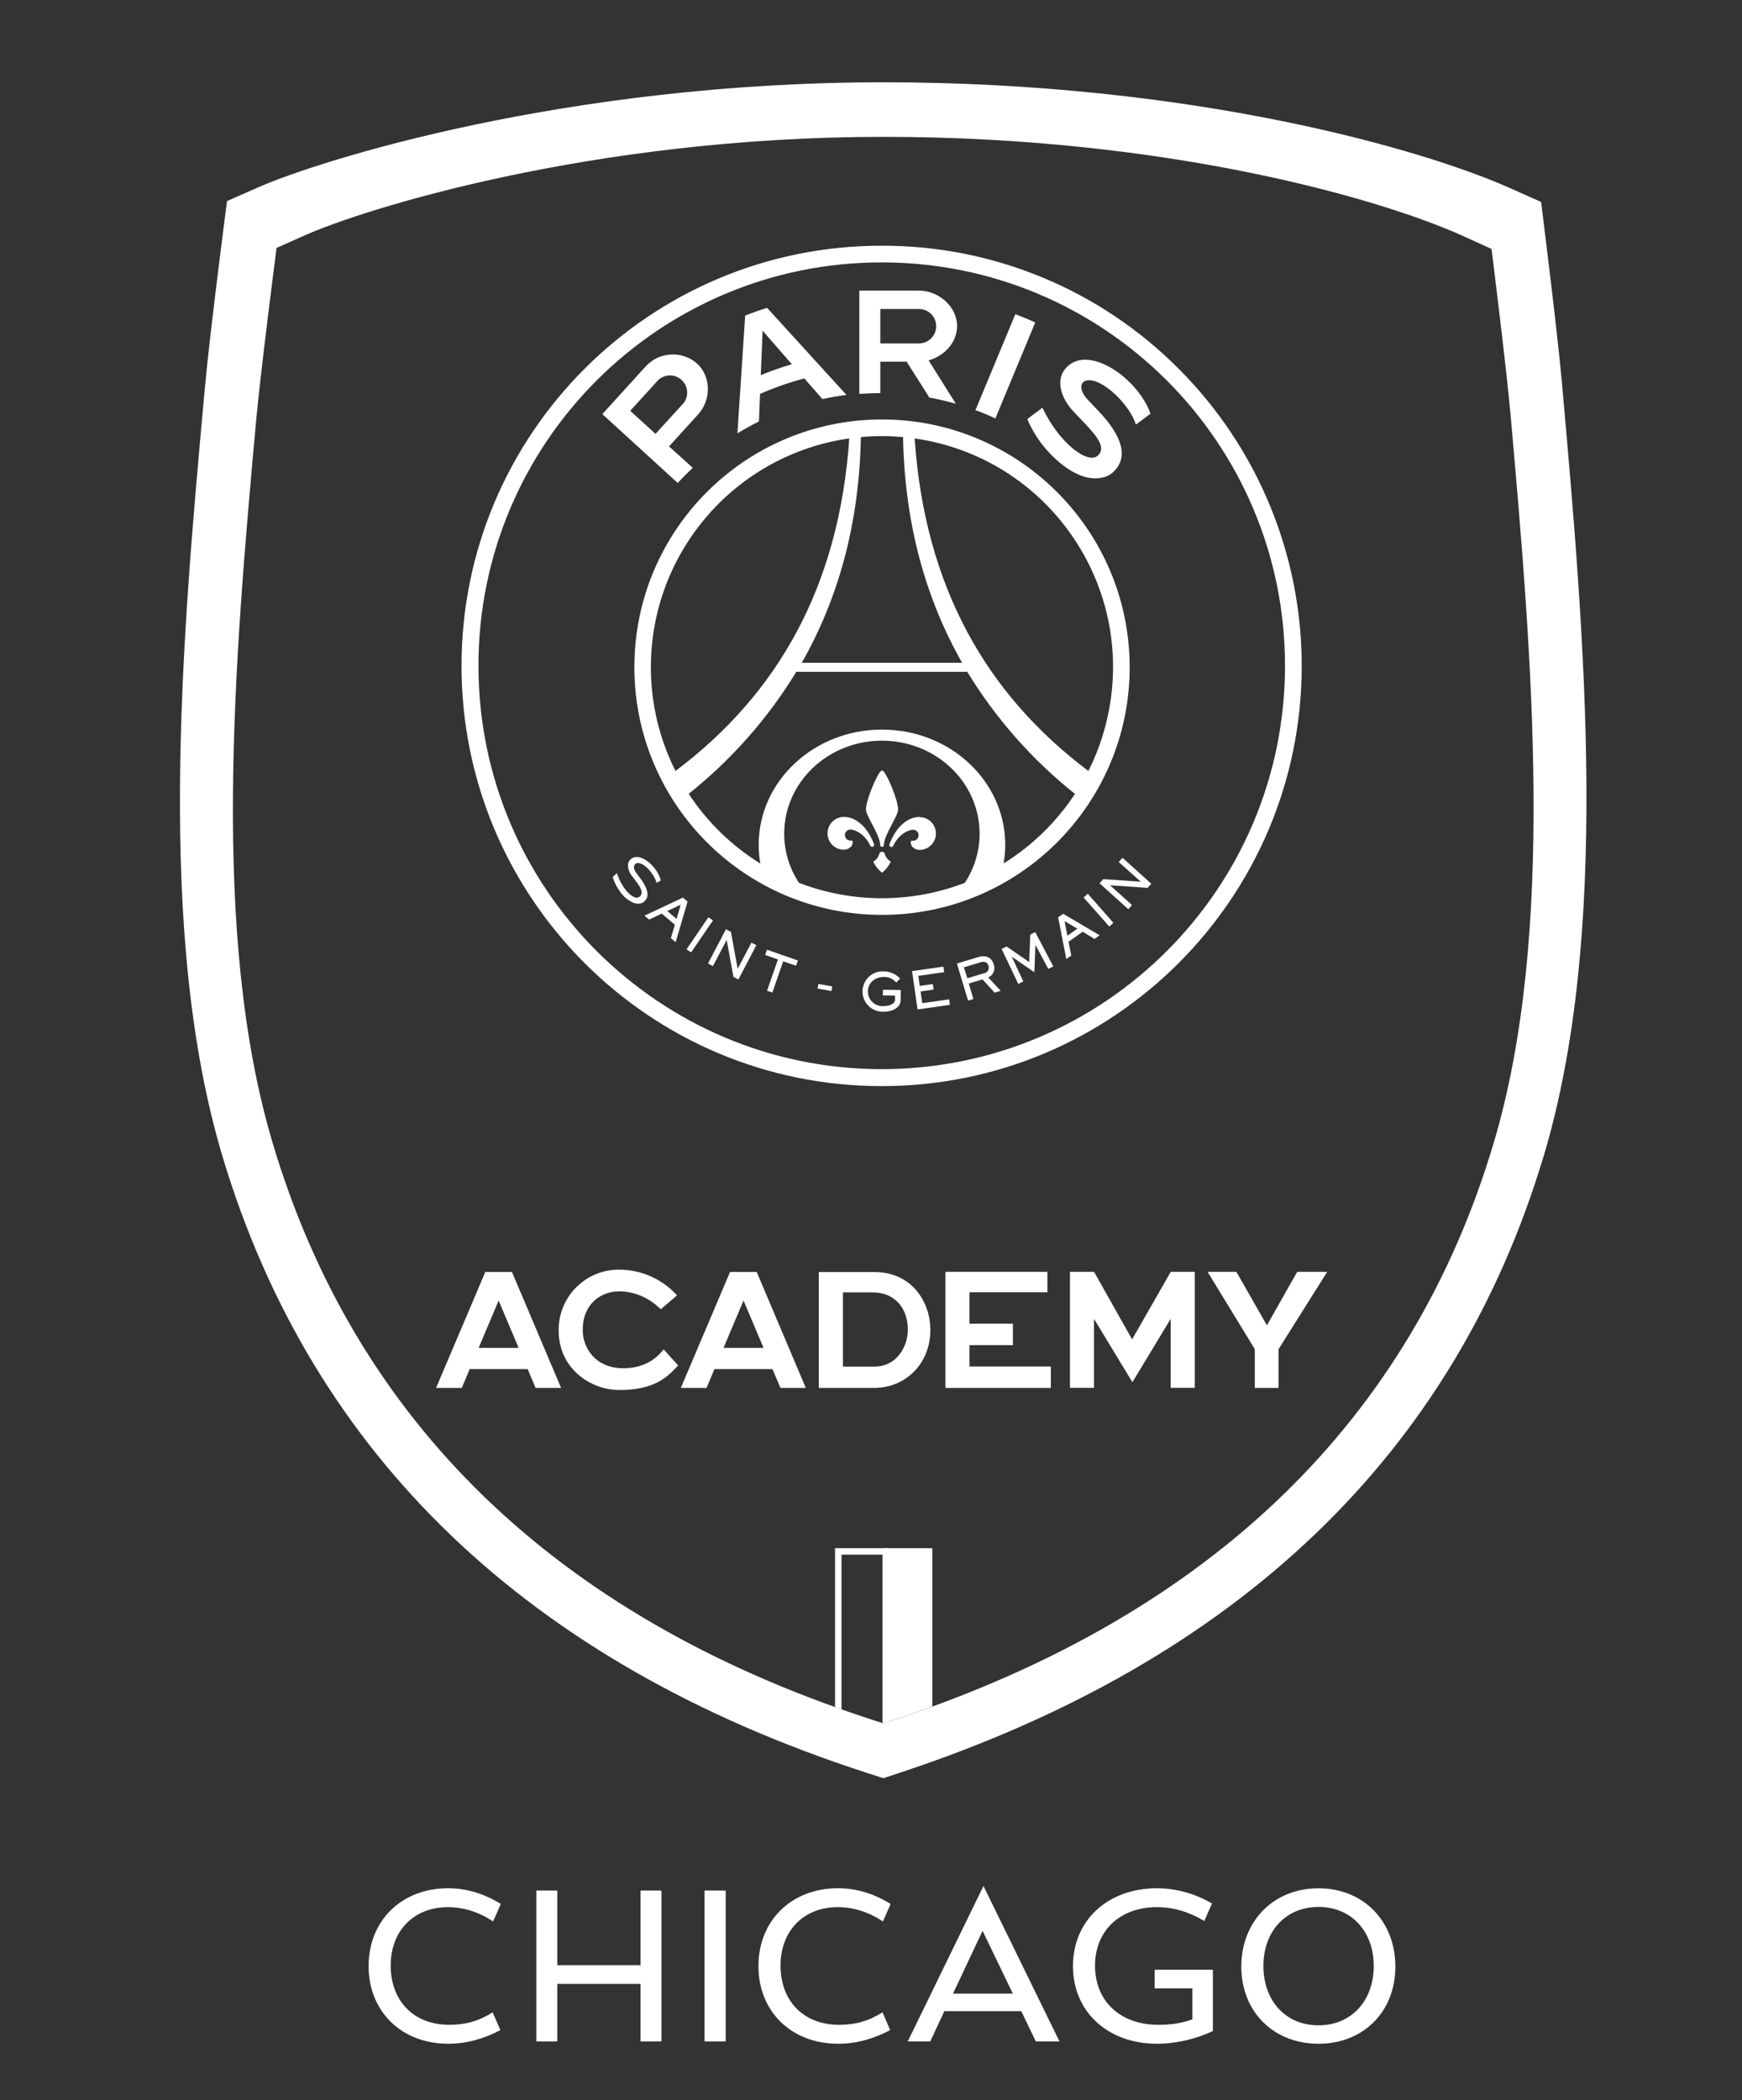 <?xml version="1.0" encoding="utf-8"?>
<!-- Generator: Adobe Illustrator 27.2.0, SVG Export Plug-In . SVG Version: 6.00 Build 0)  -->
<svg version="1.1" id="France" xmlns="http://www.w3.org/2000/svg" xmlns:xlink="http://www.w3.org/1999/xlink" x="0px" y="0px"
	 viewBox="0 0 408.47 492.35" style="enable-background:new 0 0 408.47 492.35;" xml:space="preserve">
<rect x="0" y="0" width="408.47" height="492.35" fill="#333333" stroke="none"/>
<style type="text/css">
	.st0{fill:#FFFFFF;}
	.st1{clip-path:url(#SVGID_00000067221274267602032600000009714528537011546513_);}
</style>
<path class="st0" d="M207.15,404.01l-3.79-1.24C130.3,378.78,83.37,333.33,63.89,267.81c-14.45-48.68-8.96-112.52-3.88-168.69
	c1.09-12.04,4.84-41,4.84-41l6.55-2.92c13.38-6,67.02-23.12,135.7-23.12c66.93,0,117.08,14.65,136.13,23.32l6.51,2.96
	c0,0,3.5,27.96,4.49,39.17c5.04,57,10.56,121.4-3.95,170.29c-19.33,65.05-66.21,110.45-139.36,134.93L207.15,404.01z M361.9,271.24
	c15.71-52.26,9.75-121.11,4.3-182c-1.07-11.99-4.84-41.9-4.84-41.9l-7.03-3.13c-20.63-9.26-74.88-24.92-147.24-24.92
	c-74.28,0-132.29,18.3-146.76,24.72l-7.1,3.13c0,0-4.04,30.96-5.19,43.82c-5.51,60.03-11.44,128.27,4.18,180.3
	c21.07,70.09,71.81,118.63,150.83,144.27l4.09,1.32l4.04-1.34c79.13-26.17,129.8-74.71,150.7-144.24"/>
<g>
	<defs>
		<path id="SVGID_1_" d="M71.38,55.2l-6.55,2.92c0,0-3.73,28.96-4.84,41c-5.09,56.16-10.58,120.01,3.88,168.69
			c19.48,65.55,66.4,110.97,139.47,134.96l3.78,1.24l3.76-1.26c73.14-24.49,120.03-69.89,139.36-134.94
			c14.53-48.89,8.99-113.3,3.95-170.29c-0.99-11.21-4.49-39.18-4.49-39.18l-6.48-2.95C324.15,46.73,274,32.09,207.08,32.09
			C138.45,32.09,84.76,49.2,71.38,55.2"/>
	</defs>
	<clipPath id="SVGID_00000133522556881987533350000013669673531860454306_">
		<use xlink:href="#SVGID_1_"  style="overflow:visible;"/>
	</clipPath>
	<g style="clip-path:url(#SVGID_00000133522556881987533350000013669673531860454306_);">
		<path class="st0" d="M208.45,362.93h-12.65v49.86c4.21-0.33,8.63-0.67,12.65-0.95V362.93z M206.94,364.44v45.97l-9.62,0.73v-46.7
			H206.94z"/>
		<path class="st0" d="M216.12,411.16l2.5-0.16v-48.07h-11.41v48.9c3.44-0.27,6.56-0.51,8.88-0.66"/>
	</g>
</g>
<path class="st0" d="M206.75,57.6c-54.4-0.02-98.52,44.07-98.53,98.48s44.07,98.52,98.48,98.53c54.4,0.02,98.52-44.07,98.53-98.48
	c0.01-26.14-10.37-51.2-28.85-69.68C257.95,67.92,232.88,57.53,206.75,57.6 M206.75,61.51c52.23,0,94.56,42.34,94.56,94.56
	s-42.34,94.56-94.56,94.56s-94.56-42.34-94.56-94.56c0,0,0-0.01,0-0.01C112.19,103.84,154.53,61.51,206.75,61.51"/>
<path class="st0" d="M233.4,98.1l9.35-22.52c-1.53-0.69-3.09-1.32-4.67-1.92l-9.36,22.49C230.34,96.73,231.89,97.38,233.4,98.1"/>
<path class="st0" d="M206.42,72.43h9.06c2.23,0,4.04,1.81,4.04,4.04s-1.81,4.04-4.04,4.04h-9.06V72.43z M206.42,92.15v-7.36h6.18
	l5.32,8.41c2.09,0.38,4.16,0.87,6.21,1.45l-6.39-10.18c3.67-0.98,6.68-4.2,6.68-8.02c0-4.59-4.34-8.33-8.94-8.33h-13.98v24.22
	C203.13,92.23,204.76,92.15,206.42,92.15z"/>
<path class="st0" d="M147.77,96.3l6.64-7.27c1.67-1.48,4.22-1.33,5.7,0.33c1.27,1.42,1.37,3.54,0.23,5.08l-6.63,7.27L147.77,96.3z
	 M162.41,109.64l-5.54-4.99l6.84-7.52c3.08-3.4,3.08-8.88-0.31-11.95c-3.54-3.05-8.86-2.72-12.01,0.73l-10.15,11.17l17.68,16.15
	c1.11-1.22,2.27-2.37,3.46-3.5"/>
<path class="st0" d="M254.71,89.22c3.64-0.86,10.34,5.81,11.63,10.31c1.07-0.81,3.43-2.55,3.43-2.55
	c-2.82-8.07-14.11-16.15-19.47-11.08c-3.18,3-1.38,7.63,1.4,10.54l2.69,2.84c2.75,2.89,5.15,5.77,2.95,7.59
	c-2.35,1.95-8.93-2.93-12.92-11.3l-3.54,2.67c1.27,2.99,3.07,5.73,5.32,8.07c2.9,3.06,6.06,5.05,8.88,5.65
	c2.23,0.44,4.44,0.1,5.91-1.26c3.65-3.38,2.33-8.32-3.42-14.36l-2.38-2.5c-2.64-2.79-1.56-4.37-0.53-4.61"/>
<path class="st0" d="M178.39,87.94l0.43-10.42l6.85,7.86C183.2,86.11,180.78,86.96,178.39,87.94 M179.86,72.16
	c-1.73,0.54-3.44,1.15-5.13,1.82l-1.82,27.61c1.61-1,3.32-1.93,5.05-2.79l0.26-6.46c3.36-1.48,6.83-2.69,10.38-3.63l4.24,4.84
	c1.87-0.4,3.75-0.73,5.65-0.96L179.86,72.16z"/>
<path class="st0" d="M214.47,102.78c29.61,4.22,50.2,31.65,45.97,61.27c-0.83,5.81-2.59,11.44-5.23,16.68
	C231.34,162.82,216.84,137.58,214.47,102.78 M235.33,202.44c0.25-1.45,0.38-2.92,0.38-4.39c0-14.92-12.92-27.02-28.9-27.02
	s-28.91,12.11-28.91,27.02c0,1.47,0.13,2.94,0.39,4.39c-6.72-4.16-12.46-9.74-16.8-16.35c10.02-7.99,18.57-17.67,25.24-28.61h40.07
	c6.68,10.95,15.23,20.64,25.26,28.63c-4.34,6.59-10.06,12.16-16.77,16.33 M226.23,206.96c-12.51,4.81-26.36,4.81-38.88,0
	c-2.27-3.42-3.47-7.43-3.47-11.53c0-12.01,10.25-21.8,22.91-21.8s22.91,9.75,22.91,21.8C229.7,199.53,228.49,203.54,226.23,206.96
	 M152.62,156.4c0-26.96,19.83-49.82,46.52-53.63c-2.37,34.82-16.89,60.06-40.75,77.96C154.59,173.18,152.61,164.85,152.62,156.4
	 M206.82,102.23c1.66,0,3.31,0.09,4.93,0.23c0.38,20.51,5.39,38.05,13.85,52.91H188c8.47-14.86,13.48-32.4,13.86-52.91
	C203.47,102.32,205.14,102.23,206.82,102.23 M206.82,98.33c-32.07,0-58.07,26-58.07,58.07s26,58.07,58.07,58.07
	s58.07-26,58.07-58.07l0,0C264.85,124.34,238.87,98.36,206.82,98.33"/>
<path class="st0" d="M208.74,201.89c-0.64-0.4-1.1-1.02-1.28-1.75c-0.08-0.29-0.34-0.48-0.64-0.48c-0.3,0.01-0.55,0.2-0.64,0.48
	c-0.18,0.73-0.64,1.36-1.28,1.75c-0.12,0.06-0.13,0.12-0.09,0.21c0.45,0.9,1.07,1.69,1.83,2.35c0.1,0.08,0.15,0.1,0.18,0.1
	c0.02,0,0.06,0,0.18-0.1c0.76-0.65,1.38-1.45,1.83-2.35C208.87,202.01,208.83,201.95,208.74,201.89"/>
<path class="st0" d="M210.59,189.73c0-2.21-2.89-9.12-3.77-9.12c-0.08,0.01-0.15,0.04-0.21,0.1c-1.06,0.86-3.56,6.96-3.56,9.02
	c0,1.61,3.33,6,3.33,8.36l0,0c0,0.24,0.19,0.44,0.44,0.44c0.24,0,0.44-0.2,0.44-0.44l0,0c0-2.37,3.33-6.7,3.33-8.35"/>
<path class="st0" d="M204.94,197.88c-1.57-4.12-4.27-6.37-7.06-6.37c-2.12,0-3.84,1.72-3.84,3.84c0,2.12,1.72,3.84,3.84,3.84l0,0
	c0.61,0,1.19-0.24,1.61-0.67c0.36-0.35,0.52-0.87,0.4-1.36c-0.06-0.16-0.2-0.12-0.26-0.12c-0.08,0.01-0.15,0.01-0.23,0
	c-0.71,0-1.29-0.57-1.29-1.28c0-0.71,0.57-1.29,1.28-1.29c0,0,0,0,0.01,0c1.26,0,3.49,1.2,4.68,3.8l0,0l0,0
	c0.08,0.16,0.24,0.26,0.42,0.26c0.26,0,0.48-0.21,0.48-0.48c0,0,0-0.01,0-0.01c0-0.07-0.01-0.14-0.04-0.2"/>
<path class="st0" d="M215.64,191.51c-2.81,0-5.51,2.25-7.06,6.37c-0.03,0.06-0.04,0.13-0.04,0.2c-0.01,0.25,0.19,0.47,0.44,0.48
	c0.01,0,0.01,0,0.02,0c0.18,0.01,0.35-0.09,0.43-0.25l0,0c1.19-2.59,3.42-3.79,4.68-3.79c0.71,0,1.29,0.57,1.29,1.28
	c0,0.71-0.57,1.29-1.28,1.29c0,0,0,0-0.01,0c-0.08,0.01-0.15,0.01-0.23,0c-0.06,0-0.19,0-0.26,0.12c-0.13,0.49,0.02,1.02,0.39,1.37
	c0.43,0.42,1.01,0.66,1.61,0.66c2.12,0,3.84-1.72,3.84-3.84c0-2.12-1.72-3.84-3.84-3.84"/>
<path class="st0" d="M159.61,212.08l-3.14,1.49l2.17,1.85L159.61,212.08z M158.43,220.87l-1.13-0.96l0.95-3.12l-3.08-2.62l-2.96,1.4
	l-1.09-0.92l9.01-4.23l1.1,0.94L158.43,220.87z"/>
<polygon class="st0" points="167.18,215.77 162.05,223.27 160.99,222.53 166.1,215.03 "/>
<polygon class="st0" points="171.39,218.44 172.96,227.06 172.99,227.08 176.19,220.97 177.35,221.57 173.14,229.61 171.98,229 
	170.4,220.38 170.38,220.37 167.17,226.48 166.01,225.87 170.23,217.84 "/>
<polygon class="st0" points="187.1,225.16 186.66,226.39 183.65,225.35 181.1,232.68 179.86,232.25 182.42,224.91 179.41,223.87 
	179.85,222.64 "/>
<polygon class="st0" points="191.7,231.74 194.96,232.32 195.16,231.25 191.89,230.66 "/>
<path class="st0" d="M207.05,232.02l4.17,0.07l-0.04,2.42c0,1.61-1.84,2.7-4.11,2.66c-2.62,0.05-4.78-2.04-4.82-4.65
	c-0.05-2.62,2.04-4.78,4.65-4.82c0.12,0,0.23,0,0.35,0.01c1.46,0.01,2.84,0.63,3.82,1.71l-0.93,0.91c-0.68-0.83-1.7-1.31-2.77-1.32
	c-2.42,0-3.84,1.52-3.87,3.42c0.01,1.9,1.55,3.44,3.46,3.44c0.06,0,0.13,0,0.19-0.01c1.61,0,2.71-0.68,2.72-1.45v-1.03l-2.86-0.04
	L207.05,232.02z"/>
<polygon class="st0" points="221.21,226.6 221.41,227.89 215.33,228.76 215.67,231.12 218.73,230.69 218.92,231.98 215.86,232.42 
	216.25,235.17 222.54,234.26 222.74,235.56 215.15,236.64 213.86,227.65 "/>
<path class="st0" d="M226.02,226.76l0.81,2.56l3.88-1.16c0.73-0.1,1.24-0.77,1.14-1.5c-0.01-0.09-0.04-0.19-0.07-0.28
	c-0.3-0.99-1.13-1-1.84-0.81L226.02,226.76z M229.51,224.33c1.39-0.42,2.93-0.1,3.47,1.66c0.51,1.21-0.04,2.61-1.24,3.15l2.91,3.13
	l-1.43,0.43l-2.83-3.11l-3.23,0.97l1.09,3.63l-1.25,0.38l-2.62-8.7L229.51,224.33z"/>
<path class="st0" d="M249.62,215.94l0.67,3.41l2.33-1.66L249.62,215.94z M257.85,219.25l-1.2,0.86l-2.79-1.69l-3.31,2.36l0.65,3.23
	l-1.17,0.81l-1.91-9.79l1.18-0.81L257.85,219.25z"/>
<polygon class="st0" points="255.07,209.52 261.07,216.33 260.1,217.2 254.08,210.38 "/>
<polygon class="st0" points="258.7,206.09 267.44,206.69 267.45,206.67 262.32,202.06 263.21,201.09 269.95,207.16 269.08,208.14 
	260.33,207.53 260.31,207.55 265.44,212.16 264.57,213.14 257.82,207.06 "/>
<polygon class="st0" points="242.75,218.51 241.58,219.1 241.34,225.54 236.04,221.88 234.86,222.46 238.78,230.66 239.95,230.07 
	237.26,224.31 237.28,224.3 242.54,227.92 242.79,221.55 242.8,221.53 245.81,227.13 246.98,226.55 "/>
<path class="st0" d="M154.95,206.38c-0.73-2.77-3.54-5.48-5.65-5.48c-0.46-0.01-0.9,0.13-1.27,0.4c-0.41,0.3-0.69,0.75-0.76,1.26
	c-0.06,0.99,0.25,1.96,0.88,2.73l0.97,1.29c0.75,1,1.47,2.05,1.32,2.88c-0.07,0.33-0.27,0.63-0.56,0.81
	c-0.17,0.11-0.38,0.16-0.58,0.16c-1.32,0-3.54-2.34-4.63-5.7v-0.06l-1,0.9l0,0c0.36,1.26,0.96,2.44,1.75,3.48
	c0.79,1.18,1.92,2.1,3.23,2.63c0.33,0.11,0.67,0.17,1.02,0.17c0.43,0.01,0.85-0.11,1.21-0.36c0.49-0.34,0.82-0.86,0.92-1.45
	c0.16-1.07-0.41-2.49-1.7-4.21l-0.86-1.14c-0.68-0.91-0.65-1.5-0.5-1.84c0.12-0.29,0.39-0.5,0.71-0.54h0.15
	c1.56,0,3.77,2.59,4.34,4.59v0.05h0.04l0.94-0.53l0,0L154.95,206.38z"/>
<polygon class="st0" points="304.17,298.15 297.07,310.69 289.91,298.15 283.16,298.15 294.23,316.27 294.23,325.36 299.8,325.36 
	299.8,316.28 311.21,298.15 "/>
<polygon class="st0" points="274.52,298.15 265.46,313.98 256.54,298.15 250.89,298.15 250.89,325.34 256.53,325.34 256.53,309.18 
	265.53,324.02 274.5,309.18 274.5,325.34 280.15,325.34 280.15,298.15 "/>
<path class="st0" d="M155.61,316.32l-0.51,0.6c-1.51,1.76-4.28,3.85-9,3.83c-6.52-0.04-9.49-4.78-9.46-9.04c0-5.99,4.22-9.02,8.64-9
	c3.36,0.07,6.58,1.37,9.04,3.65l0.65,0.53l3.8-3.23l-0.53-0.54c-3.42-3.48-8.09-5.45-12.97-5.49c-7.79-0.09-14.18,6.15-14.27,13.94
	c0,0.1,0,0.2,0,0.3c-0.05,8.7,7.18,13.94,14.18,13.98c7.76,0.04,11-2.7,13.4-5.3l0.44-0.46L155.61,316.32z"/>
<polygon class="st0" points="221.68,298.15 221.68,325.36 246.4,325.36 246.4,320.34 227.32,320.34 227.32,315.34 237.51,315.34 
	237.51,310.3 227.32,310.3 227.32,302.94 245.6,302.94 245.6,298.15 "/>
<path class="st0" d="M204.92,320.37h-7.27v-17.4h7.06c4.84,0,8.17,3.43,8.17,8.78C212.88,314.98,210.8,320.36,204.92,320.37
	 M204.92,298.19H192v27.17h12.92c7.66,0,13.24-5.9,13.24-13.6c0-6.21-4.04-13.59-13.28-13.57"/>
<path class="st0" d="M169.65,315.97l4.7-11.09l4.69,11.09H169.65z M183,325.36h5.95l-11.52-27.19h-6.24l-11.55,27.19h6.03l1.85-4.41
	h13.61L183,325.36z"/>
<path class="st0" d="M112.24,315.97l4.68-11.09l4.69,11.09H112.24z M125.59,325.36h5.98l-11.53-27.19h-6.24l-11.55,27.19h6.03
	l1.85-4.41h13.6L125.59,325.36z"/>
<g>
	<g>
		<path class="st0" d="M117.33,475.9c-3.84,2.03-7.9,3.2-12.22,3.2c-10.99,0-18.68-7.58-18.68-18.2c0-10.67,7.74-18.25,18.62-18.25
			c4.21,0,8.32,1.17,12.38,3.68l-1.81,4.11c-3.25-2.19-6.88-3.36-10.56-3.36c-8.16,0-13.45,5.65-13.45,13.71
			c0,8,5.12,13.87,13.77,13.87c3.73,0,6.88-0.85,10.14-2.93L117.33,475.9z"/>
		<path class="st0" d="M125.76,443.19h4.91v17.5h19.53v-17.5h4.91v35.38h-4.91v-13.5h-19.53v13.5h-4.91V443.19z"/>
		<path class="st0" d="M165.2,443.19h4.96v35.38h-4.96V443.19z"/>
		<path class="st0" d="M208.74,475.9c-3.84,2.03-7.9,3.2-12.22,3.2c-10.99,0-18.68-7.58-18.68-18.2c0-10.67,7.74-18.25,18.62-18.25
			c4.21,0,8.32,1.17,12.38,3.68l-1.81,4.11c-3.25-2.19-6.88-3.36-10.56-3.36c-8.16,0-13.45,5.65-13.45,13.71
			c0,8,5.12,13.87,13.77,13.87c3.73,0,6.88-0.85,10.14-2.93L208.74,475.9z"/>
		<path class="st0" d="M230.61,442.12l17.82,36.44h-5.55l-3.41-7.1h-18.03l-3.31,7.1h-5.28L230.61,442.12z M237.5,467.36l-7.1-14.73
			l-6.94,14.73H237.5z"/>
		<path class="st0" d="M270.74,461.76h13.66v14.35c-3.9,1.87-8.7,2.99-13.07,2.99c-11.69,0-19.74-7.58-19.74-18.2
			c0-10.67,8.11-18.25,19.69-18.25c4.32,0,8.8,1.17,12.91,3.57l-1.81,4.11c-3.41-2.08-7.15-3.25-11.1-3.25
			c-8.8,0-14.52,5.65-14.52,13.71c0,8,5.55,13.87,14.89,13.87c2.99,0,5.44-0.37,7.95-1.28v-7.26h-8.86V461.76z"/>
		<path class="st0" d="M309.16,442.66c10.62,0,18.03,7.79,18.03,18.35c0,10.56-7.47,18.09-18.03,18.09
			c-10.56,0-18.09-7.52-18.09-18.09C291.07,450.45,298.54,442.66,309.16,442.66z M322.12,460.85c0-8.06-5.23-13.82-12.96-13.82
			s-12.91,5.76-12.91,13.82c0,8.17,5.18,13.93,12.91,13.93S322.12,469.02,322.12,460.85z"/>
	</g>
</g>
</svg>
